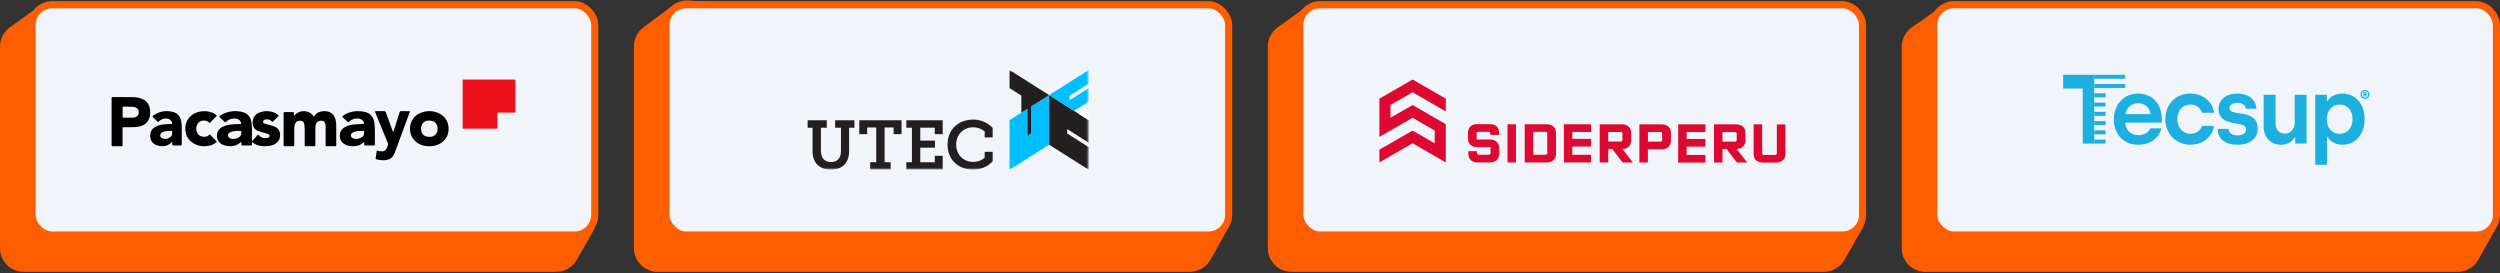 <svg width="1053" height="115" viewBox="0 0 1053 115" fill="none" xmlns="http://www.w3.org/2000/svg">
<rect x="0" y="0" width="1053" height="115" fill="#333333" stroke="none"/>
<path d="M0 19.631C0 16.41 1.551 13.386 4.168 11.508L16.599 2.583C18.475 1.236 20.759 0.58 23.064 0.726L231.891 13.985C236.616 14.285 240.482 17.857 241.156 22.542L251.009 91.084C251.327 93.297 250.894 95.553 249.78 97.492L242.884 109.485C241.1 112.587 237.794 114.5 234.215 114.5H10C4.477 114.5 0 110.023 0 104.5V19.631Z" fill="#FF5E00"/>
<path d="M267 19.526C267 16.364 268.496 13.388 271.033 11.501L283.548 2.195C285.453 0.778 287.801 0.086 290.171 0.241L498.919 13.969C503.63 14.278 507.483 17.842 508.159 22.515L518.014 90.638C518.329 92.818 517.916 95.041 516.838 96.962L509.865 109.393C508.096 112.547 504.761 114.5 501.144 114.5H277C271.477 114.5 267 110.023 267 104.5V19.526Z" fill="#FF5E00"/>
<path d="M534 19.631C534 16.41 535.551 13.386 538.168 11.508L550.599 2.583C552.475 1.236 554.759 0.58 557.064 0.726L765.957 13.989C770.652 14.287 774.504 17.817 775.21 22.468L785.477 90.059C785.816 92.287 785.391 94.565 784.273 96.522L776.879 109.461C775.099 112.577 771.785 114.5 768.197 114.5H544C538.477 114.5 534 110.023 534 104.5V19.631Z" fill="#FF5E00"/>
<path d="M801 19.707C801 16.443 802.592 13.386 805.265 11.514L818.128 2.51C819.987 1.209 822.234 0.579 824.498 0.723L1032.9 13.985C1037.62 14.285 1041.48 17.852 1042.16 22.533L1052.01 90.638C1052.33 92.818 1051.92 95.041 1050.84 96.962L1043.87 109.393C1042.1 112.547 1038.76 114.5 1035.14 114.5H811C805.477 114.5 801 110.023 801 104.5V19.707Z" fill="#FF5E00"/>
<rect x="13.5" y="2" width="237" height="97" rx="8.5" fill="#F1F5F9" stroke="#FF5E00" stroke-width="3"/>
<rect x="280.5" y="2" width="237" height="97" rx="8.5" fill="#F1F5F9" stroke="#FF5E00" stroke-width="3"/>
<rect x="547.5" y="2" width="237" height="97" rx="8.5" fill="#F1F5F9" stroke="#FF5E00" stroke-width="3"/>
<rect x="814.5" y="2" width="237" height="97" rx="8.5" fill="#F1F5F9" stroke="#FF5E00" stroke-width="3"/>
<path d="M194.868 33.5V54.202H209.537V47.435H217.048V33.5H194.868Z" fill="#ED121C"/>
<path d="M123.782 48.857C125.964 46.003 130.53 46.212 132.164 49.163C132.259 49.054 132.356 48.97 132.42 48.867C133.242 47.56 134.473 46.98 135.932 46.844C136.855 46.757 137.771 46.818 138.658 47.163C139.851 47.626 140.641 48.484 141.091 49.679C141.439 50.608 141.617 51.58 141.622 52.572C141.636 55.349 141.636 58.126 141.636 60.905C141.636 61.579 141.624 61.589 140.948 61.591C139.934 61.596 138.921 61.593 137.908 61.591C137.155 61.589 137.15 61.586 137.148 60.834C137.146 58.424 137.148 56.013 137.146 53.603C137.146 53.281 137.16 52.955 137.109 52.642C136.836 50.967 136.04 50.697 134.69 50.904C133.819 51.037 133.219 51.604 133 52.485C132.88 52.966 132.831 53.481 132.827 53.979C132.808 56.159 132.82 58.339 132.82 60.522C132.82 60.705 132.829 60.891 132.815 61.072C132.783 61.518 132.732 61.581 132.277 61.586C131.151 61.598 130.024 61.598 128.9 61.589C128.367 61.584 128.346 61.558 128.344 60.98C128.339 58.844 128.351 56.711 128.337 54.576C128.332 53.934 128.288 53.293 128.226 52.656C128.131 51.702 127.64 50.988 126.966 50.894C125.943 50.753 124.983 50.866 124.389 51.935C123.999 52.64 123.955 53.424 123.948 54.204C123.932 56.361 123.944 58.52 123.942 60.677C123.942 61.591 123.942 61.591 123.071 61.593C122.104 61.593 121.134 61.596 120.167 61.593C119.465 61.591 119.459 61.586 119.456 60.855C119.454 56.563 119.456 52.271 119.456 47.978C119.456 47.863 119.459 47.748 119.459 47.633C119.459 47.358 119.576 47.208 119.863 47.208C121.033 47.213 122.206 47.213 123.376 47.208C123.66 47.208 123.785 47.349 123.785 47.628C123.78 47.997 123.782 48.364 123.782 48.857Z" fill="black"/>
<path d="M51.614 53.614C51.614 54.925 51.614 56.148 51.614 57.37C51.614 58.593 51.618 59.818 51.611 61.041C51.609 61.54 51.577 61.584 51.145 61.589C49.915 61.6 48.685 61.591 47.455 61.596C47.153 61.598 46.992 61.475 47.003 61.155C47.008 61.02 47.001 60.883 47.001 60.746C47.001 54.426 47.001 48.105 47.001 41.785C47.001 41.694 46.999 41.604 47.001 41.513C47.017 40.935 47.033 40.907 47.623 40.907C50.397 40.903 53.172 40.873 55.944 40.921C57.192 40.942 58.443 41.089 59.629 41.553C61.688 42.358 62.89 43.831 63.186 46.075C63.315 47.056 63.289 48.024 63.097 48.978C62.626 51.312 60.99 52.843 58.564 53.307C57.55 53.5 56.533 53.607 55.499 53.588C54.448 53.57 53.397 53.581 52.343 53.586C52.125 53.584 51.907 53.6 51.614 53.614ZM51.643 49.555C53.199 49.555 54.691 49.558 56.182 49.551C56.357 49.551 56.536 49.493 56.708 49.451C57.633 49.221 58.441 48.507 58.443 47.416C58.445 46.217 57.963 45.479 56.85 45.149C56.637 45.087 56.416 45.017 56.199 45.008C54.863 44.956 53.525 44.919 52.187 44.885C52.015 44.88 51.843 44.912 51.643 44.929C51.643 46.479 51.643 47.985 51.643 49.555Z" fill="black"/>
<path d="M165.641 55.762C166.222 53.914 166.771 52.172 167.321 50.431C167.651 49.382 167.994 48.336 168.316 47.285C168.402 47.006 168.501 46.811 168.823 46.813C170.035 46.824 171.249 46.82 172.461 46.827C172.517 46.827 172.573 46.872 172.689 46.922C172.502 47.442 172.322 47.955 172.135 48.463C170.251 53.576 168.37 58.692 166.473 63.801C166.175 64.602 165.86 65.398 165.291 66.052C164.761 66.658 164.122 67.055 163.375 67.248C161.796 67.657 160.223 67.568 158.666 67.112C158.176 66.969 158.174 66.953 158.252 66.424C158.389 65.485 158.533 64.545 158.679 63.608C158.687 63.549 158.734 63.494 158.784 63.399C158.96 63.449 159.138 63.492 159.311 63.553C159.919 63.767 160.545 63.787 161.172 63.733C161.912 63.669 162.489 63.313 162.806 62.577C163.025 62.076 163.21 61.556 163.429 61.055C163.536 60.807 163.499 60.601 163.401 60.362C162.418 57.991 161.446 55.612 160.472 53.238C159.663 51.268 158.854 49.3 158.048 47.331C157.998 47.212 157.964 47.088 157.902 46.899C158.097 46.867 158.249 46.822 158.402 46.82C159.53 46.813 160.661 46.831 161.79 46.809C162.189 46.799 162.377 46.954 162.521 47.349C163.495 50.036 164.493 52.712 165.484 55.392C165.514 55.469 165.551 55.549 165.641 55.762Z" fill="black"/>
<path d="M180.758 61.587C178.397 61.585 176.308 60.899 174.664 59.212C173.082 57.59 172.532 55.616 172.728 53.435C172.85 52.087 173.347 50.863 174.19 49.774C175.35 48.279 176.932 47.425 178.784 47.038C180.971 46.581 183.107 46.785 185.089 47.83C187.507 49.107 188.779 51.12 188.939 53.769C189.082 56.129 188.301 58.147 186.439 59.726C185.077 60.881 183.454 61.435 181.666 61.583C181.365 61.608 181.059 61.587 180.758 61.587ZM184.286 54.111C184.286 54.072 184.293 53.914 184.286 53.757C184.207 52.361 183.346 51.275 181.943 50.92C181.437 50.794 180.887 50.787 180.357 50.803C179.033 50.842 177.873 51.7 177.532 52.929C177.383 53.46 177.314 54.04 177.355 54.588C177.462 55.996 178.117 57.096 179.606 57.503C180.17 57.657 180.801 57.639 181.399 57.625C182.228 57.606 182.919 57.248 183.468 56.652C184.106 55.961 184.343 55.138 184.286 54.111Z" fill="black"/>
<path d="M153.295 52.176C153.335 51.102 152.432 50.171 151.199 49.971C149.701 49.725 148.41 50.139 147.276 51.036C147.094 51.181 146.919 51.337 146.669 51.548C145.78 50.781 144.955 49.978 144.104 49.166C144.535 48.601 145.115 48.304 145.68 48.017C147.802 46.931 150.083 46.619 152.47 46.913C152.95 46.973 153.431 47.069 153.896 47.196C155.86 47.729 156.975 48.989 157.493 50.769C157.823 51.91 157.846 53.08 157.876 54.243C157.926 56.308 157.891 58.375 157.891 60.442C157.891 60.578 157.888 60.711 157.883 60.847C157.873 61.109 157.748 61.272 157.441 61.272C156.245 61.272 155.049 61.272 153.853 61.275C153.508 61.275 153.38 61.095 153.38 60.803C153.38 60.47 153.38 60.139 153.38 59.656C152.427 60.776 151.257 61.291 149.923 61.484C148.162 61.741 146.456 61.594 144.957 60.605C143.489 59.637 142.974 58.272 143.149 56.655C143.349 54.809 144.56 53.703 146.341 53.059C147.549 52.622 148.822 52.406 150.121 52.337C151.157 52.284 152.2 52.231 153.295 52.176ZM153.33 55.122C151.967 55.08 150.686 55.122 149.44 55.455C149.075 55.552 148.73 55.742 148.405 55.931C147.534 56.432 147.522 57.89 148.752 58.299C150.178 58.771 151.432 58.465 152.587 57.678C153.005 57.393 153.268 56.963 153.32 56.478C153.368 56.055 153.33 55.63 153.33 55.122Z" fill="black"/>
<path d="M101.668 59.697C99.446 61.743 96.93 62 94.212 61.109C92.577 60.572 91.393 59.123 91.361 57.314C91.321 55.128 92.607 53.748 94.656 53.027C95.782 52.63 96.963 52.439 98.159 52.357C99.183 52.283 100.211 52.269 101.236 52.226C101.354 52.221 101.472 52.203 101.59 52.191C101.54 51.03 100.69 50.153 99.446 49.976C97.921 49.758 96.594 50.15 95.451 51.085C95.273 51.232 95.095 51.379 94.869 51.567C94.004 50.754 93.174 49.973 92.324 49.172C92.938 48.522 93.638 48.116 94.385 47.794C96.745 46.773 99.218 46.555 101.753 47.094C104.083 47.59 105.407 49.009 105.828 51.121C106.021 52.086 106.106 53.078 106.124 54.058C106.167 56.212 106.137 58.365 106.137 60.519C106.137 60.608 106.129 60.698 106.137 60.788C106.162 61.13 105.991 61.279 105.617 61.27C105.128 61.258 104.639 61.267 104.15 61.267C103.589 61.267 103.024 61.27 102.463 61.267C101.673 61.263 101.673 61.261 101.668 60.507C101.665 60.262 101.668 60.018 101.668 59.697ZM101.587 55.172C100.547 55.018 98.377 55.188 97.485 55.505C97.237 55.592 96.991 55.702 96.767 55.833C96.231 56.147 95.96 56.604 96.028 57.194C96.093 57.773 96.499 58.094 97.056 58.308C97.944 58.648 98.824 58.56 99.692 58.269C101.266 57.745 101.881 56.73 101.587 55.172Z" fill="black"/>
<path d="M72.549 59.724C70.59 61.734 68.336 61.992 65.918 61.126C64.322 60.556 63.429 59.313 63.286 57.586C63.139 55.796 63.79 54.376 65.346 53.464C66.594 52.731 67.983 52.474 69.394 52.347C70.292 52.267 71.196 52.258 72.099 52.214C72.225 52.207 72.352 52.182 72.487 52.164C72.598 51.617 72.361 51.215 72.062 50.854C71.447 50.11 70.631 49.859 69.701 49.903C68.618 49.954 67.703 50.388 66.92 51.141C66.793 51.263 66.658 51.373 66.561 51.456C65.769 50.677 65 49.921 64.202 49.138C64.457 48.695 64.883 48.44 65.285 48.194C67.246 46.992 69.38 46.609 71.635 46.903C72.135 46.967 72.637 47.068 73.116 47.222C74.85 47.778 75.868 49.035 76.261 50.797C76.445 51.619 76.537 52.478 76.551 53.324C76.589 55.745 76.569 58.167 76.567 60.59C76.567 61.252 76.56 61.257 75.897 61.261C74.973 61.266 74.046 61.268 73.121 61.259C72.591 61.254 72.564 61.218 72.549 60.685C72.542 60.393 72.549 60.103 72.549 59.724ZM72.521 55.107C71.427 55.058 70.421 55.116 69.432 55.332C69.01 55.424 68.598 55.605 68.211 55.803C67.655 56.088 67.485 56.595 67.524 57.209C67.56 57.79 67.917 58.084 68.392 58.275C69.668 58.787 70.812 58.449 71.85 57.648C72.221 57.36 72.463 56.928 72.517 56.446C72.558 56.03 72.521 55.605 72.521 55.107Z" fill="black"/>
<path d="M108.684 56.667C108.915 56.885 109.088 57.05 109.265 57.216C110.307 58.195 111.529 58.353 112.852 58.018C113.206 57.928 113.522 57.767 113.556 57.324C113.585 56.915 113.456 56.653 112.963 56.465C112.366 56.237 111.74 56.09 111.127 55.904C110.282 55.649 109.41 55.458 108.597 55.121C106.824 54.388 106.193 52.743 106.445 50.946C106.715 49.023 107.891 47.861 109.628 47.266C111.724 46.547 113.817 46.698 115.847 47.557C116.326 47.76 116.739 48.13 117.173 48.435C117.386 48.584 117.454 48.775 117.232 48.991C116.485 49.724 115.738 50.457 114.993 51.192C114.798 51.385 114.65 51.302 114.487 51.142C114.049 50.71 113.531 50.422 112.925 50.305C112.414 50.206 111.912 50.22 111.429 50.438C111.061 50.606 110.797 50.85 110.811 51.302C110.822 51.73 111.081 51.964 111.445 52.07C112.294 52.316 113.154 52.52 114.003 52.766C114.596 52.938 115.207 53.09 115.758 53.356C117.561 54.227 118.183 55.743 117.92 57.68C117.708 59.228 116.755 60.198 115.436 60.857C114.675 61.236 113.851 61.427 113.011 61.512C111.231 61.694 109.467 61.618 107.803 60.873C107.285 60.641 106.827 60.269 106.352 59.943C106.145 59.803 106.059 59.614 106.268 59.385C107.069 58.491 107.862 57.593 108.684 56.667Z" fill="black"/>
<path d="M88.367 51.81C86.903 50.444 84.807 50.432 83.572 51.702C82.315 52.994 82.386 55.47 83.631 56.769C84.522 57.698 86.955 58.035 87.934 56.939C88.281 56.55 88.345 56.583 88.707 56.944C89.498 57.732 90.265 58.541 91.059 59.328C91.32 59.587 91.285 59.767 91.021 59.99C90.275 60.629 89.415 61.043 88.457 61.277C86.064 61.861 83.755 61.675 81.619 60.436C79.314 59.1 78.159 57.07 78.059 54.479C77.971 52.249 78.727 50.334 80.426 48.805C81.414 47.915 82.6 47.37 83.907 47.064C85.836 46.614 87.718 46.759 89.55 47.494C90.22 47.763 90.779 48.189 91.361 48.743C90.353 49.775 89.377 50.775 88.367 51.81Z" fill="black"/>
<g clip-path="url(#clip0_313_1119)">
<mask id="mask0_313_1119" style="mask-type:luminance" maskUnits="userSpaceOnUse" x="340" y="29" width="119" height="43">
<path d="M458.557 29.5H340V71.5H458.557V29.5Z" fill="white"/>
</mask>
<g mask="url(#mask0_313_1119)">
<path d="M441.886 40.055L434.334 44.834V56.157L432.724 57.18V45.861L430.185 47.467L425.224 50.61V71.5L441.886 60.941V40.055Z" fill="#00BFFF"/>
<path d="M432.724 57.181L434.334 56.157V44.834L441.886 40.055L425.224 29.5V37.115L430.185 40.258V47.467L432.724 45.861V57.181Z" fill="#231F20"/>
<path d="M441.886 40.055V60.941L458.557 71.5V61.985L449.499 56.239V54.361L458.557 60.112V50.61L452.373 46.694L441.886 40.055Z" fill="#231F20"/>
<path d="M458.557 35.246V29.5L441.886 40.055L452.373 46.695L458.557 42.779V37.115L450.48 42.235V40.366L458.557 35.246Z" fill="#00BFFF"/>
<path d="M454.537 48.067L458.557 50.61V45.52L454.537 48.067Z" fill="white"/>
<path d="M351.753 53.796H354.218V63.566C354.218 66.73 352.63 68.249 349.978 68.249C347.326 68.249 345.768 66.575 345.768 63.44V53.796H348.233V50.662H340V53.796H342.244V63.626C342.244 68.897 345.395 71.44 349.978 71.44C354.561 71.44 357.647 68.897 357.647 63.561V53.792H359.891V50.658H351.753V53.792V53.796Z" fill="#231F20"/>
<path d="M361.927 56.494H365.26V53.701H369.066V68.31H366.51V71.444H375.147V68.31H372.59V53.701H376.393V56.494H379.73V50.662H361.927V56.494Z" fill="#231F20"/>
<path d="M393.736 68.34H387.625V62.201H393.827V59.223H387.625V53.762H393.706V56.494H397.069V50.662H381.761V53.796H384.101V68.31H381.761V71.444H397.069V65.612H393.736V68.34Z" fill="#231F20"/>
<path d="M418.115 53.891C417.16 52.838 415.98 51.983 414.651 51.383C413.809 50.977 412.82 50.671 411.709 50.507C411.587 50.485 411.461 50.472 411.34 50.459C411.175 50.442 411.006 50.425 410.836 50.412C410.78 50.407 410.724 50.403 410.663 50.399C410.415 50.381 410.164 50.373 409.912 50.373C409.903 50.373 409.895 50.373 409.886 50.373C409.873 50.373 409.864 50.373 409.851 50.373C409.504 50.373 409.161 50.39 408.827 50.42C408.753 50.429 408.684 50.433 408.61 50.442C408.428 50.459 408.25 50.489 408.067 50.511C403.054 51.21 399.535 54.767 399.144 59.944C399.122 60.263 399.1 60.583 399.1 60.911C399.1 61.239 399.122 61.558 399.144 61.878C399.535 67.049 403.054 70.611 408.067 71.31C408.245 71.336 408.423 71.362 408.61 71.379C408.679 71.388 408.753 71.397 408.827 71.401C409.165 71.431 409.504 71.448 409.851 71.448C409.864 71.448 409.873 71.448 409.886 71.448C409.895 71.448 409.903 71.448 409.912 71.448C410.164 71.448 410.415 71.435 410.663 71.422C410.719 71.422 410.776 71.414 410.836 71.409C411.006 71.397 411.175 71.379 411.34 71.362C411.461 71.345 411.587 71.332 411.709 71.314C412.82 71.15 413.809 70.844 414.651 70.438C415.975 69.838 417.151 68.988 418.106 67.934H418.115V63.95H414.751V66.462C414.174 66.924 413.549 67.313 412.868 67.602C412.251 67.865 411.6 68.051 410.902 68.137C410.802 68.15 410.702 68.159 410.598 68.167C410.441 68.18 410.281 68.189 410.112 68.193C410.025 68.193 409.938 68.202 409.847 68.202C405.576 68.172 402.746 64.956 402.733 60.911C402.746 56.865 405.572 53.649 409.847 53.619C409.938 53.619 410.025 53.628 410.112 53.628C410.281 53.632 410.441 53.641 410.598 53.654C410.697 53.662 410.802 53.671 410.902 53.684C411.6 53.775 412.251 53.96 412.868 54.219C413.545 54.508 414.17 54.897 414.747 55.359V57.88H418.111V53.895L418.115 53.891Z" fill="#231F20"/>
</g>
</g>
<path d="M882.084 31.5H869V37.294H877.237V60.469H882.084V31.5Z" fill="#1DAFDF"/>
<path d="M882.084 47.104H886.877V48.77H882.084V47.104ZM882.084 52.657H886.877V50.992H882.084V52.657ZM882.084 60.469H886.877V58.803H882.084V60.469ZM882.084 56.563H886.877V54.897H882.084V56.563ZM882.084 31.5V33.166H895.113V31.5H882.084ZM882.084 37.053H895.113V35.387H882.084V37.053ZM882.084 40.959H886.877V39.293H882.084V40.959ZM882.084 44.865H886.877V43.199H882.084V44.865Z" fill="#1DAFDF"/>
<path d="M900.526 39.423C907.013 39.423 910.566 44.309 910.566 50.085V51.677H895.186C895.332 54.805 897.501 56.915 900.69 56.915C903.113 56.915 904.99 55.786 905.719 54.064H910.366C909.327 58.285 905.719 60.969 900.526 60.969C897.573 60.969 895.113 59.951 893.182 57.97C891.305 55.934 890.339 53.398 890.339 50.325C890.339 43.921 894.64 39.423 900.526 39.423ZM905.792 48.086C905.519 45.309 903.441 43.476 900.526 43.476C897.756 43.476 895.569 45.475 895.259 48.086H905.792Z" fill="#1DAFDF"/>
<path d="M929.245 41.644C931.085 43.125 932.197 45.087 932.598 47.493H927.477C926.858 45.42 924.944 44.013 922.63 44.013C919.277 44.013 917.09 46.623 917.09 50.177C917.09 53.768 919.405 56.341 922.666 56.341C924.981 56.341 926.858 55.008 927.441 53.028H932.562C932.179 55.416 931.067 57.322 929.208 58.766C927.404 60.21 925.181 60.95 922.594 60.95C916.288 60.95 912.024 56.156 912.024 50.177C912.024 44.124 916.288 39.404 922.594 39.404C925.181 39.423 927.404 40.163 929.245 41.644Z" fill="#1DAFDF"/>
<path d="M938.63 54.305C938.775 56.026 940.197 57.008 942.475 57.008C944.734 57.008 946.083 55.989 946.083 54.546C946.083 50.177 934.475 54.305 934.475 45.716C934.475 43.921 935.204 42.44 936.625 41.218C938.047 40.015 940.015 39.423 942.438 39.423C946.939 39.423 950.092 41.773 950.402 45.79H945.973C945.773 44.235 944.552 43.328 942.402 43.328C940.397 43.328 939.067 44.18 939.067 45.55C939.067 49.455 950.948 45.309 950.948 54.249C950.948 58.192 947.759 60.969 942.42 60.969C937.081 60.969 934.238 58.47 934.037 54.286H938.63V54.305Z" fill="#1DAFDF"/>
<path d="M953.463 39.922H958.456V52.065C958.456 54.564 960.078 56.286 962.374 56.286C964.798 56.286 966.529 54.342 966.529 51.714V39.922H971.522V60.469H966.748V57.97H966.438C965.545 59.655 963.431 60.969 960.789 60.969C958.566 60.969 956.798 60.265 955.449 58.822C954.101 57.378 953.445 55.582 953.445 53.361V39.922H953.463Z" fill="#1DAFDF"/>
<path d="M975.167 69.447V39.922H980.087V42.532H980.36C980.943 41.625 982.711 39.404 986.428 39.404C989.271 39.404 991.585 40.385 993.317 42.366C995.084 44.309 995.977 46.901 995.977 50.103C995.977 53.305 995.084 55.915 993.371 57.952C991.64 59.951 989.381 60.95 986.611 60.95C983.075 60.95 981.071 58.951 980.469 57.785H980.16V69.428H975.167V69.447ZM985.481 56.36C988.706 56.36 990.893 53.824 990.893 50.196C990.893 46.457 988.706 44.032 985.426 44.032C982.201 44.032 980.05 46.605 980.05 50.196C980.05 53.953 982.274 56.36 985.481 56.36Z" fill="#1DAFDF"/>
<path d="M997.49 38.441C997.836 38.793 998 39.237 998 39.793C998 40.811 997.271 41.681 996.123 41.681C995.558 41.681 995.121 41.496 994.775 41.144C994.428 40.774 994.264 40.329 994.264 39.793C994.264 39.256 994.428 38.812 994.775 38.441C995.121 38.071 995.558 37.904 996.123 37.904C996.688 37.904 997.143 38.09 997.49 38.441ZM996.123 41.181C996.961 41.181 997.472 40.607 997.472 39.793C997.472 38.96 996.943 38.423 996.105 38.423C995.285 38.423 994.756 38.997 994.756 39.811C994.775 40.589 995.303 41.181 996.123 41.181ZM995.449 40.737V38.83H996.287C996.688 38.83 996.943 39.126 996.943 39.459C996.943 39.737 996.815 39.959 996.651 40.015L996.998 40.718H996.487L996.232 40.107H995.977V40.718H995.449V40.737ZM995.941 39.7H996.196C996.323 39.7 996.415 39.608 996.415 39.478C996.415 39.348 996.323 39.256 996.196 39.256H995.941V39.7Z" fill="#1DAFDF"/>
<g clip-path="url(#clip1_313_1119)">
<path d="M631.391 55.957V56.842H627.711V56.299C627.711 55.857 627.51 55.555 627.108 55.555H622.564C622.161 55.555 621.96 55.857 621.96 56.299V58.752H627.691C629.762 58.752 631.451 59.998 631.451 62.391V64.803C631.451 67.196 629.762 68.422 627.671 68.422H622.222C620.151 68.422 618.462 67.176 618.462 64.783V63.698H622.141V64.381C622.141 64.864 622.342 65.165 622.745 65.165H627.188C627.591 65.165 627.792 64.864 627.792 64.381V61.969H622.061C619.99 61.969 618.301 60.722 618.301 58.33V55.917C618.301 53.525 619.99 52.278 622.081 52.278H627.651C629.742 52.278 631.431 53.525 631.431 55.917" fill="#DD0931"/>
<path d="M638.53 52.338H634.95V68.442H638.53V52.338Z" fill="#DD0931"/>
<path d="M642.229 52.338H651.62C653.711 52.338 655.38 53.605 655.38 55.977V64.803C655.38 67.176 653.691 68.422 651.6 68.422H642.209V52.318L642.229 52.338ZM645.809 65.185H651.097C651.479 65.185 651.7 64.884 651.7 64.401V56.299C651.7 55.857 651.499 55.555 651.097 55.555H645.809V65.165V65.185Z" fill="#DD0931"/>
<path d="M658.698 52.338L670.18 52.358V55.595L662.297 55.575V58.47L670.18 58.49L670.16 61.727L662.277 61.707V65.206H670.16V68.442H658.698V52.338Z" fill="#DD0931"/>
<path d="M683.371 62.753H683.471C685.362 62.733 687.071 61.506 687.071 59.114V55.997C687.071 53.605 685.382 52.358 683.31 52.358H673.799V68.442H677.379V62.733H679.068L683.431 68.442H687.774L683.351 62.733L683.371 62.753ZM682.768 59.616H677.379V55.595H682.768C683.17 55.595 683.371 55.897 683.371 56.359V58.832C683.371 59.335 683.15 59.636 682.747 59.636" fill="#DD0931"/>
<path d="M706.857 52.378H718.319V55.615H710.436V58.51H718.319V61.747H710.436L710.416 65.246H718.319L718.299 68.483H706.837L706.857 52.378Z" fill="#DD0931"/>
<path d="M700.02 52.378H690.509V68.462H694.088V62.873H700.02C702.112 62.873 703.781 61.627 703.801 59.254V56.017C703.801 53.645 702.112 52.378 700.04 52.378M700.101 58.832C700.101 59.335 699.9 59.636 699.498 59.636H694.109V55.615H699.498C699.9 55.615 700.101 55.917 700.101 56.379V58.852V58.832Z" fill="#DD0931"/>
<path d="M731.51 62.773H731.61C733.5 62.753 735.21 61.526 735.21 59.134V56.017C735.21 53.645 733.521 52.378 731.449 52.378H721.938V68.462H725.518V62.753H727.207L731.57 68.462H735.913L731.49 62.753L731.51 62.773ZM730.906 59.656H725.518V55.635H730.906C731.309 55.635 731.53 55.937 731.51 56.399V58.872C731.51 59.375 731.289 59.676 730.886 59.676" fill="#DD0931"/>
<path d="M748.401 64.482V52.398H752V64.864C752 67.236 750.311 68.503 748.22 68.483H742.388C740.297 68.483 738.608 67.236 738.628 64.844V52.378H742.227V64.462C742.227 64.944 742.428 65.246 742.811 65.246H747.817C748.22 65.246 748.421 64.944 748.421 64.462" fill="#DD0931"/>
<path d="M594.995 33.5L581 41.542V57.666L594.995 49.604L604.305 54.992L604.285 60.36L594.995 54.992L581 63.034V68.402L594.975 60.36L608.95 68.422V52.318V52.298L594.995 44.236L585.665 49.604V44.236L594.995 38.868L608.95 46.93L608.97 41.562L594.995 33.5Z" fill="#DD0931"/>
</g>
<defs>
<clipPath id="clip0_313_1119">
<rect width="119" height="42" fill="white" transform="translate(340 29.5)"/>
</clipPath>
<clipPath id="clip1_313_1119">
<rect width="171" height="35" fill="white" transform="translate(581 33.5)"/>
</clipPath>
</defs>
</svg>
